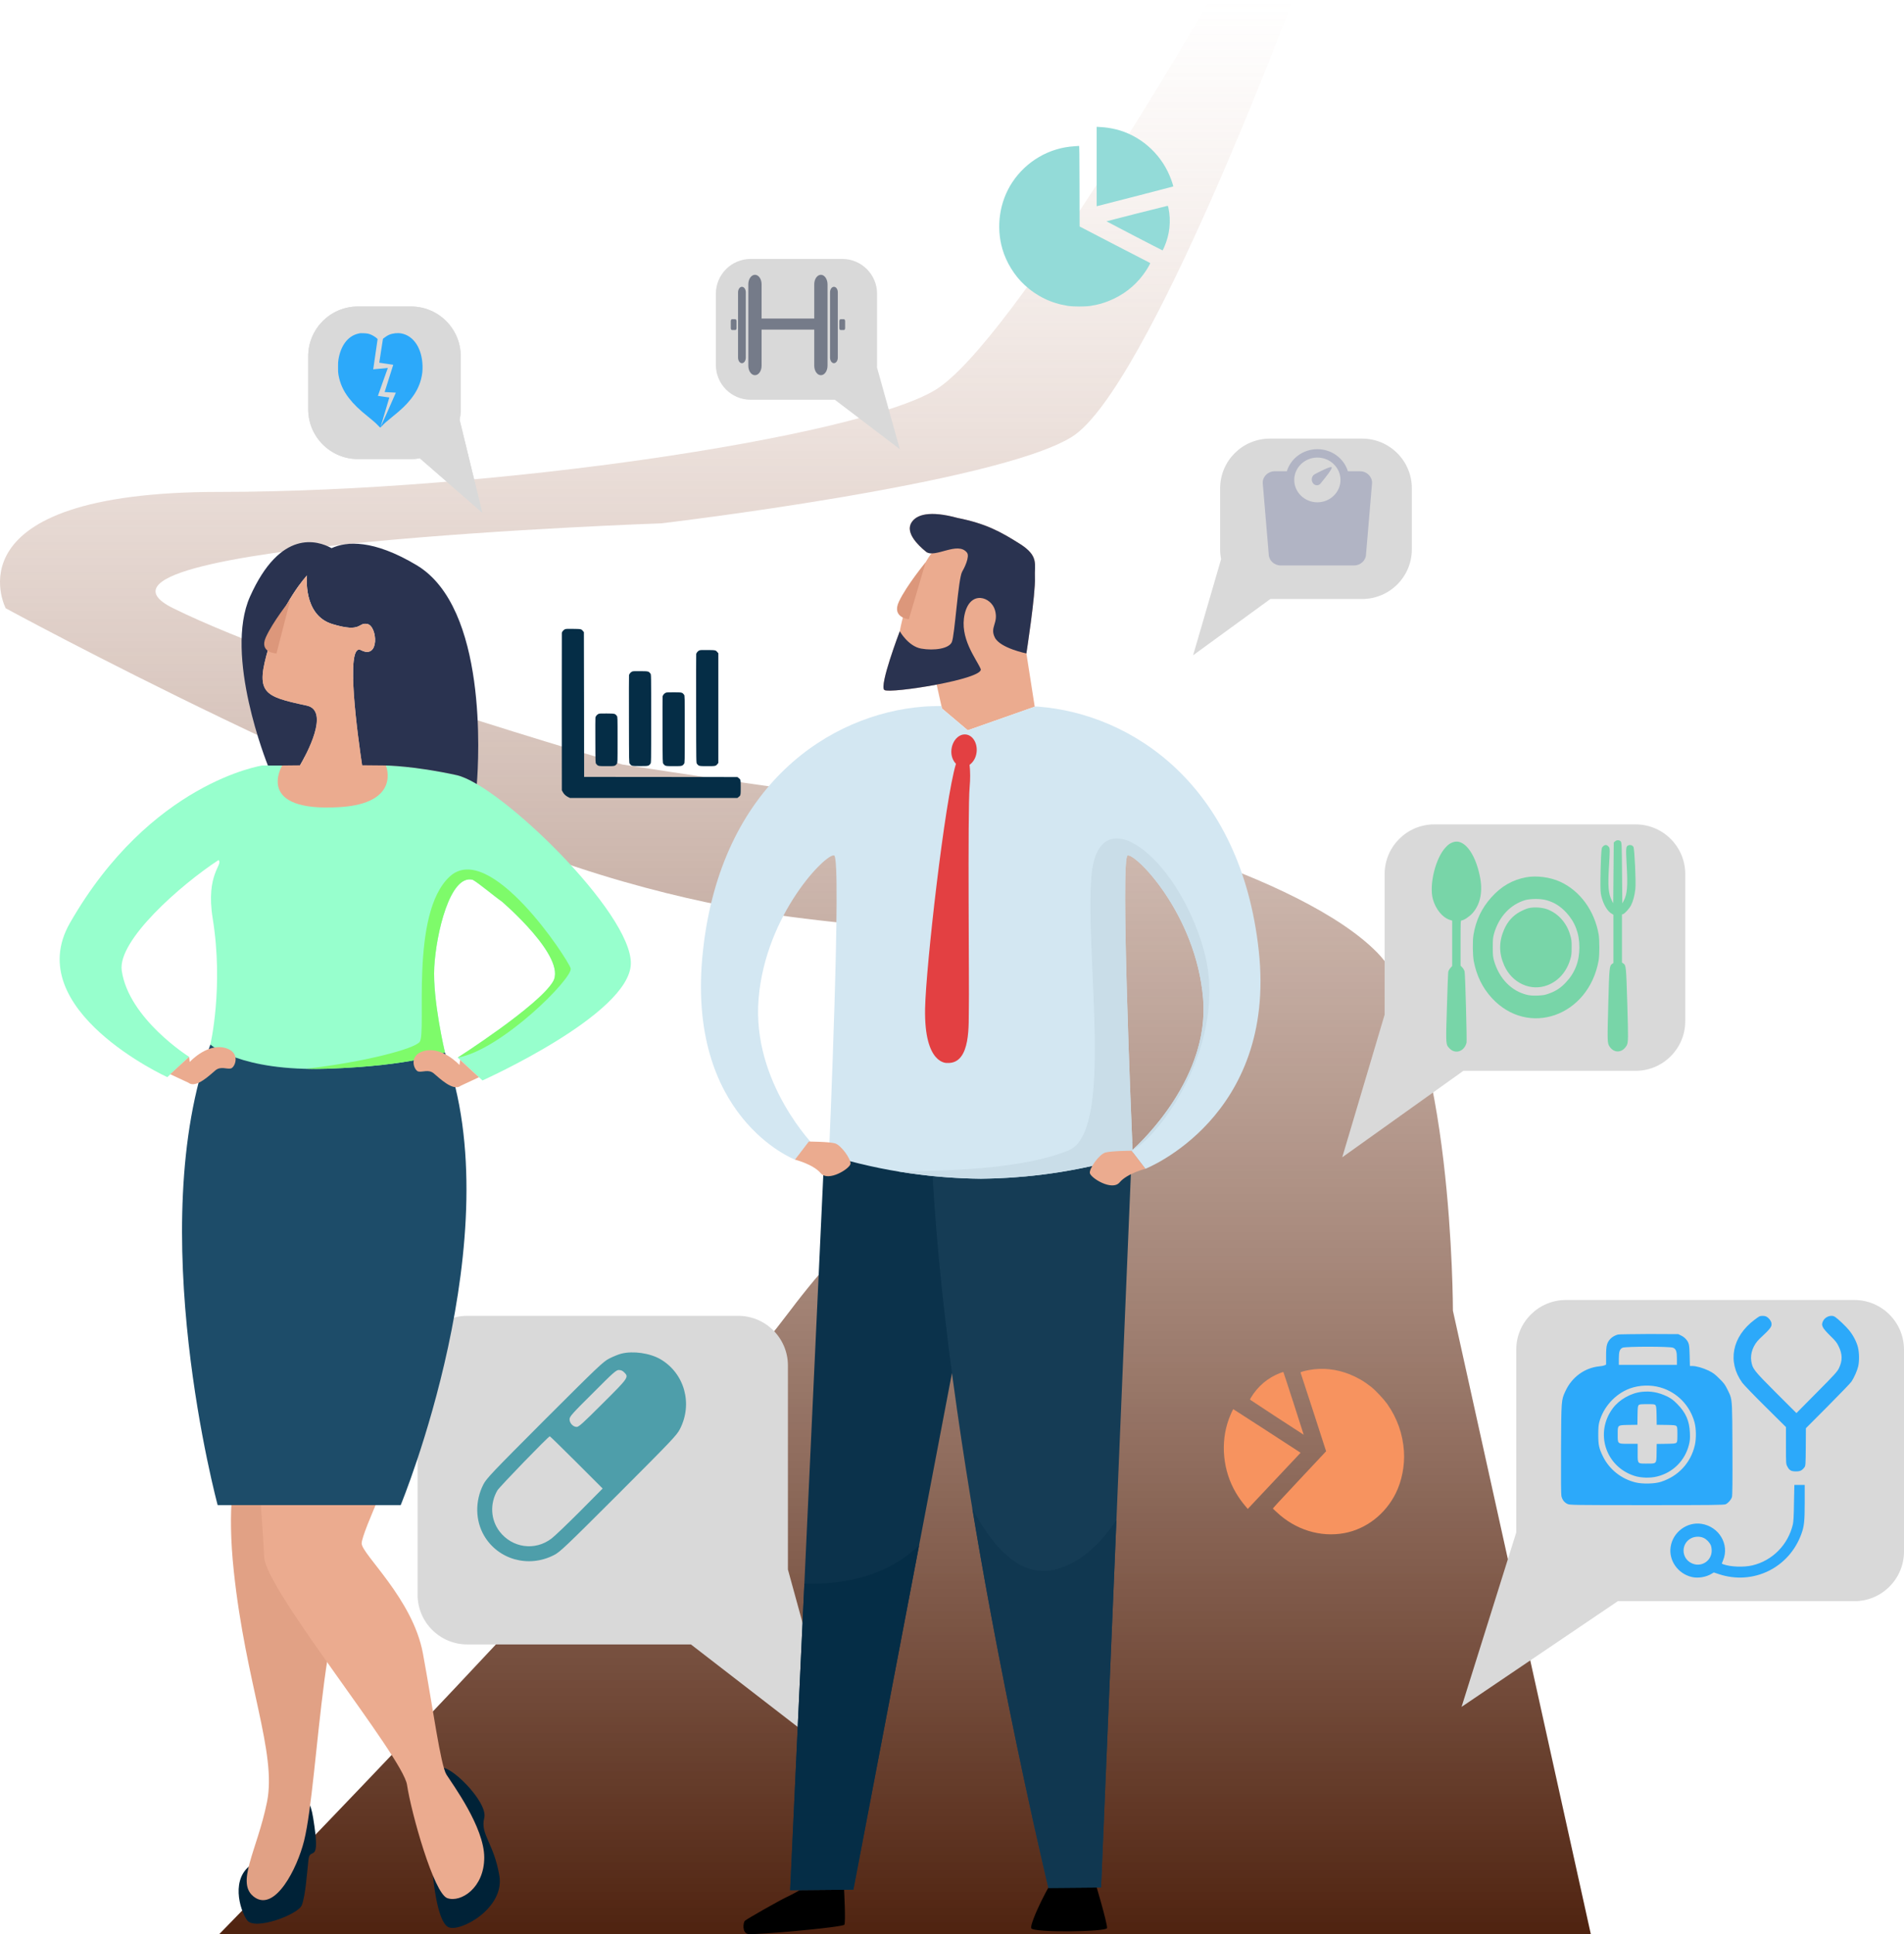 <svg width="383" height="389" viewBox="0 0 383 389" fill="none" xmlns="http://www.w3.org/2000/svg">
<path d="M260.049 0H243.346C243.346 0 203.676 68.952 188.166 78.41C172.657 87.868 99.283 98.936 44.104 98.936C-11.075 98.936 1.153 122.344 1.153 122.344C1.153 122.344 76.317 163.227 125.232 177.262C174.148 191.296 188.166 180.313 201.887 199.229C215.607 218.145 184.885 229.129 158.936 263.605C132.987 298.081 44.104 389 44.104 389H320L292.261 263.605C292.261 263.605 292.261 207.162 277.05 191.602C261.838 176.042 215.607 163.227 200.395 163.227C185.184 163.227 125.232 153.769 125.232 153.769C125.232 153.769 60.807 135.158 34.858 122.344C8.908 109.53 132.987 105.259 132.987 105.259C132.987 105.259 200.395 97.326 215.607 87.868C230.818 78.41 260.049 0 260.049 0Z" fill="url(#paint0_linear_20_155)"/>
<path fill-rule="evenodd" clip-rule="evenodd" d="M148.494 264.648C154.017 264.648 158.494 269.125 158.494 274.648V315.664L169 353.926L138.984 330.737H94C88.477 330.737 84 326.26 84 320.737V274.648C84 269.125 88.477 264.648 94 264.648H148.494Z" fill="#D9D9D9"/>
<path d="M60.315 359.903C61.742 362.018 62.438 362.232 62.994 365.623C64.61 375.524 62.363 371.182 62.05 374.014C61.742 376.846 61.449 381.275 60.709 383.181C59.965 385.076 51.203 388.355 49.693 386.194C48.178 384.037 46.356 377.633 50.771 374.902C55.178 372.175 60.315 359.903 60.315 359.903Z" fill="#002237"/>
<path d="M52.048 286.487C52.048 286.487 44.327 290.643 47.032 316.03C49.448 338.727 55.693 352.526 53.712 362.414C51.717 372.301 47.19 378.887 51.278 381.635C55.362 384.38 59.751 375.909 61.167 370.234C62.682 364.127 63.584 350.683 65.249 338.01C66.909 325.277 71.775 305.572 68.619 291.843C65.47 278.11 52.048 286.487 52.048 286.487Z" fill="#E1A185"/>
<path d="M87.097 377.272C87.097 377.272 87.864 386.398 90.148 387.576C92.429 388.757 101.553 383.852 100.452 377.272C99.355 370.682 96.563 368.952 97.408 365.647C98.254 362.354 89.98 354.337 88.54 355.677C87.105 357.001 87.097 377.272 87.097 377.272Z" fill="#002237"/>
<path d="M80.523 291.703C80.523 291.703 72.751 308.205 72.751 310.407C72.751 312.604 83.048 321.56 85.076 332.563C87.105 343.569 88.627 355.044 89.811 356.924C90.994 358.812 97.408 367.459 97.408 373.591C97.408 379.72 92.685 382.709 89.98 381.765C87.274 380.821 82.721 364.633 81.875 358.97C81.03 353.317 53.495 319.83 53.156 313.233C52.819 306.632 51.804 293.895 51.804 293.895L80.523 291.703Z" fill="#EBAB8F"/>
<path d="M42.317 210.078L65.801 210.871L89.446 211.542C103.075 248.333 80.605 302.709 80.605 302.709H65.801H43.782C43.782 302.709 28.688 246.864 42.317 210.078Z" fill="#1D4C69"/>
<path d="M14.072 185.628C30.281 157.345 52.751 153.963 52.751 153.963H77.629C77.629 153.963 83.235 154.013 91.867 155.901C100.501 157.799 127.171 183.636 126.896 193.856C126.622 204.061 97.051 217.304 97.051 217.304L92.066 212.714C92.066 212.714 108.316 202.323 111.228 197.445C114.141 192.576 100.963 181.335 100.963 181.335C99.442 180.28 96.304 177.605 95.09 176.948C90.499 175.77 87.714 187.884 87.357 194.516C87.004 201.152 89.502 211.651 89.502 211.651C89.502 211.651 83.291 214.35 65.789 214.944C48.279 215.538 42.317 210.078 42.317 210.078C42.317 210.078 45.022 198.564 42.786 184.72C41.328 175.693 44.992 173.888 43.951 172.983C36.429 177.909 23.611 189.125 24.488 195.215C25.889 204.91 38.033 212.549 38.033 212.549L33.656 216.64C33.656 216.64 4.047 203.103 14.072 185.628Z" fill="#97FFCD"/>
<path d="M45.818 210.942C41.986 209.403 38.164 213.581 38.164 213.581L38.033 212.549L34.237 216.046L37.92 217.77C39.442 218.982 42.297 216.126 43.35 215.259C44.402 214.403 45.567 215.067 46.412 214.898C47.258 214.745 48.366 211.973 45.818 210.942Z" fill="#EBAB8F"/>
<path d="M90.438 176.318C98.49 168.83 114.204 192.849 114.791 194.747C115.369 196.631 100.869 211.186 92.066 212.714C92.066 212.714 108.316 202.323 111.228 197.445C114.14 192.576 100.963 181.329 100.963 181.329C99.442 180.28 96.304 177.605 95.09 176.948C90.499 175.77 87.714 187.884 87.357 194.516C87.004 201.152 89.502 211.651 89.502 211.651C89.502 211.651 83.291 214.35 65.789 214.944C64.29 214.997 62.907 214.986 61.573 214.951C73.308 213.605 83.336 210.959 84.418 209.553C85.873 207.655 82.378 183.821 90.438 176.318Z" fill="#7EFB6A"/>
<path d="M84.769 211.553C88.597 210.014 92.422 214.192 92.422 214.192L92.553 213.161L96.349 216.657L92.667 218.377C91.145 219.595 88.289 216.734 87.237 215.87C86.192 215.014 85.02 215.679 84.174 215.511C83.329 215.353 82.22 212.585 84.769 211.553Z" fill="#EBAB8F"/>
<path d="M91.867 155.901C83.235 154.013 77.629 153.963 77.629 153.963H72.846C72.113 149.083 69.265 129.043 72.613 130.756C76.415 132.707 75.909 125.942 73.924 125.511C71.937 125.085 72.909 127.347 66.883 125.529C60.841 123.712 61.754 115.74 61.754 115.74C61.754 115.74 56.794 120.984 54.039 130.221C51.297 139.455 52.912 140.021 61.687 141.909C66.42 142.923 61.63 151.726 60.333 153.963H53.889C53.739 153.579 45.003 131.811 50.294 119.988C56.407 106.328 63.891 108.702 66.702 110.251C69.716 108.87 75.063 108.45 83.799 113.667C98.078 122.184 96.318 152.562 95.916 157.694C94.339 156.767 92.956 156.149 91.867 155.901Z" fill="#2A3350"/>
<path d="M61.687 141.909C52.912 140.021 51.297 139.455 54.039 130.221C56.794 120.984 61.754 115.74 61.754 115.74C61.754 115.74 60.841 123.712 66.883 125.529C72.909 127.347 71.937 125.085 73.924 125.511C75.909 125.942 76.415 132.707 72.613 130.756C69.295 129.06 72.075 148.831 72.846 153.911C74.472 153.925 76.033 153.936 77.448 153.954L77.629 153.963C77.629 153.963 80.793 161.575 68.318 162.334C51.361 163.365 56.576 154.275 56.764 153.963C57.865 153.943 59.082 153.936 60.352 153.925C61.581 151.831 66.477 142.929 61.687 141.909Z" fill="#EBAB8F"/>
<path d="M58.399 120.617C58.399 120.617 54.829 125.11 53.458 128.211C52.086 131.316 55.618 131.431 55.618 131.431L58.399 120.617Z" fill="#DC977B"/>
<path d="M169.792 380.072C169.792 380.072 170.142 386.567 169.853 387.099C169.565 387.631 151.807 389.208 150.503 388.977C149.202 388.743 149.517 386.667 149.815 386.339C150.111 386.011 156.746 382.251 158.241 381.545C159.737 380.842 160.87 380.149 160.87 380.149L169.792 380.072Z" fill="black"/>
<path d="M198.984 235.349H198.987C199.084 235.346 199.182 235.342 199.279 235.34L171.663 380.056L158.946 380.166L165.822 231.761C168.129 232.862 180.163 236.283 198.984 235.349Z" fill="#0B324B"/>
<path d="M184.878 310.806L171.663 380.056L158.946 380.166L161.802 318.519C173.632 318.837 180.754 314.796 184.878 310.806Z" fill="#052D46"/>
<path d="M219.964 377.421C219.964 377.421 222.861 387.045 222.68 387.799C222.499 388.549 207.822 388.749 207.44 387.816C207.055 386.882 211.493 377.692 212.527 377.498C213.556 377.3 219.112 376.677 219.964 377.421Z" fill="black"/>
<path d="M198.984 235.349H198.987C211.933 235.078 224.467 233.059 227.756 229.588L221.486 379.62L210.9 379.714C210.9 379.714 190.614 295.734 187.553 235.393C191.017 235.54 194.826 235.556 198.984 235.349Z" fill="#153C55"/>
<path d="M224.574 305.711L221.486 379.62L210.9 379.714C210.9 379.714 202.41 344.547 195.584 303.381C199.154 310.183 204.744 317.377 211.996 315.73C217.321 314.522 221.472 310.361 224.574 305.711Z" fill="#103750"/>
<path d="M180.995 126.961C180.995 126.961 182.027 121.052 184.556 116.124C186.561 112.215 187.235 111.444 187.429 111.294C186.977 111.294 186.581 111.207 186.275 110.962C184.529 109.55 182.111 107.092 183.348 105.101C184.348 103.487 187.01 102.644 192.64 104.177H192.643C198.276 105.305 201.21 106.895 205.133 109.372C209.057 111.846 208.051 113.477 208.178 116.152C208.336 119.392 206.464 131.42 206.464 131.42L208.134 142.092L208.137 142.136L194.672 146.879L189.475 142.487L189.374 141.985L188.412 137.693C183.57 138.611 178.453 139.177 177.897 138.775C176.794 137.981 180.995 126.961 180.995 126.961Z" fill="#EBAB8F"/>
<path d="M186.202 113.075C186.202 113.075 182.377 117.722 180.831 120.982C179.288 124.243 182.819 124.541 182.819 124.541L186.202 113.075Z" fill="#DC977B"/>
<path d="M208.178 116.152C208.051 113.477 209.057 111.846 205.133 109.372C201.21 106.895 198.276 105.304 192.646 104.177H192.64C187.01 102.643 184.348 103.487 183.348 105.1C182.111 107.092 184.529 109.55 186.275 110.962C188.023 112.375 192.677 108.766 194.518 111.157C195.124 111.946 193.948 114.317 193.552 114.966C192.744 116.292 192.063 127.834 191.46 129.157C190.856 130.479 187.888 130.904 185.297 130.449C182.705 129.994 180.995 126.961 180.995 126.961C180.995 126.961 176.794 137.981 177.897 138.775C179 139.572 198.122 136.558 197.263 134.533C196.402 132.508 192.915 128.297 194.065 123.449C195.215 118.602 199.4 120.058 200.148 122.72C200.895 125.381 199.051 126.094 200.12 128.226C201.19 130.359 206.464 131.423 206.464 131.423C206.464 131.423 208.332 119.392 208.178 116.152Z" fill="#2A3350"/>
<path d="M227.82 231.264C229.63 229.634 243.364 216.709 242.013 200.804C240.571 183.778 228.36 171.515 226.814 172.061C225.392 172.563 227.481 223.314 227.82 231.264ZM141.399 191.283C145.01 157.806 166.999 143.572 185.753 142.122C186.99 142.025 188.173 142.018 189.374 141.985L189.475 142.487L194.672 146.879L208.137 142.136L208.134 142.092C208.382 142.109 208.61 142.102 208.858 142.122C227.612 143.572 249.601 157.806 253.215 191.283C256.827 224.756 230.398 235.077 230.398 235.077L227.839 231.736C227.857 232.121 227.867 232.342 227.867 232.342C216.584 235.804 206.166 236.979 197.307 237.069C188.445 236.979 178.027 235.804 166.747 232.342C166.747 232.342 169.34 172.607 167.797 172.061C166.255 171.515 154.044 183.778 152.598 200.804C151.153 217.83 163.978 230.672 163.978 230.672L159.915 233.229C159.915 233.229 137.784 224.756 141.399 191.283Z" fill="#D3E7F2"/>
<path d="M192.298 153.618C191.644 152.956 191.255 151.904 191.392 150.72C191.604 148.904 192.908 147.562 194.303 147.723C195.698 147.887 196.656 149.494 196.445 151.308C196.315 152.423 195.754 153.307 195.034 153.826C195.184 155.114 195.195 156.712 195.05 158.268C194.614 162.895 194.987 199.528 194.89 202.611C194.792 205.691 195.45 214.017 190.544 213.789C190.544 213.789 185.86 214.261 186.088 202.809C186.256 194.38 190.058 160.97 192.298 153.618Z" fill="#E34042"/>
<path d="M242.013 200.804C240.571 183.778 228.36 171.515 226.814 172.061C225.348 172.579 227.615 226.491 227.843 231.873C226.552 232.392 225 232.992 223.263 233.635C213.753 236.098 204.948 236.992 197.307 237.069C192.214 237.019 186.597 236.587 180.609 235.593C194.048 235.529 206.813 234.678 214.917 231.391C224.168 227.642 218.244 192.578 219.541 176.275C220.842 159.972 236.739 172.091 242.087 190.848C247.434 209.605 233.214 228.703 227.615 231.445C227.615 231.445 243.462 217.83 242.013 200.804Z" fill="#C9DDE8"/>
<path d="M230.398 235.077C230.398 235.077 226.747 235.994 225.214 237.809C223.682 239.623 219.323 236.871 219.226 235.907C219.129 234.943 221.13 232.151 222.341 231.807C223.551 231.459 227.615 231.445 227.615 231.445L230.398 235.077Z" fill="#EBAB8F"/>
<path d="M159.915 233.233C159.915 233.233 163.563 234.146 165.095 235.961C166.627 237.776 170.986 235.027 171.083 234.063C171.181 233.099 169.179 230.303 167.968 229.959C166.758 229.614 162.694 229.597 162.694 229.597L159.915 233.233Z" fill="#EBAB8F"/>
<path fill-rule="evenodd" clip-rule="evenodd" d="M315 261.459C309.477 261.459 305 265.936 305 271.459V308.224L294 343.298L325.429 322.041H373C378.523 322.041 383 317.564 383 312.041V271.459C383 265.936 378.523 261.459 373 261.459H315Z" fill="#D9D9D9"/>
<path fill-rule="evenodd" clip-rule="evenodd" d="M82.674 61.645C88.197 61.645 92.674 66.122 92.674 71.645V82.329C92.674 83.049 92.598 83.75 92.454 84.427L97 103.096L84.458 92.171C83.879 92.275 83.283 92.329 82.674 92.329H72C66.477 92.329 62 87.852 62 82.329V71.645C62 66.122 66.477 61.645 72 61.645H82.674Z" fill="#D9D9D9"/>
<path fill-rule="evenodd" clip-rule="evenodd" d="M82.674 61.645C88.197 61.645 92.674 66.122 92.674 71.645V82.329C92.674 83.049 92.598 83.75 92.454 84.427L97 103.096L84.458 92.171C83.879 92.275 83.283 92.329 82.674 92.329H72C66.477 92.329 62 87.852 62 82.329V71.645C62 66.122 66.477 61.645 72 61.645H82.674Z" fill="#D9D9D9"/>
<path fill-rule="evenodd" clip-rule="evenodd" d="M169.427 52.079C173.293 52.079 176.427 55.213 176.427 59.079V73.403C176.427 73.565 176.422 73.726 176.411 73.885L181 90.341L167.934 80.403H151C147.134 80.403 144 77.269 144 73.403V59.079C144 55.213 147.134 52.079 151 52.079H169.427Z" fill="#D9D9D9"/>
<path fill-rule="evenodd" clip-rule="evenodd" d="M165.127 55.268C164.396 55.268 163.792 56.115 163.792 57.17V64.073H153.198V57.17C153.198 56.129 152.604 55.268 151.863 55.268C151.132 55.268 150.528 56.115 150.528 57.17V73.559C150.528 74.601 151.122 75.462 151.863 75.462C152.594 75.462 153.198 74.615 153.198 73.559V66.295H163.792V73.559C163.792 74.601 164.386 75.462 165.127 75.462C165.858 75.462 166.462 74.615 166.462 73.559V57.17C166.453 56.129 165.858 55.268 165.127 55.268ZM149.242 57.684C148.813 57.684 148.462 58.184 148.462 58.795V71.934C148.462 72.545 148.813 73.045 149.242 73.045C149.67 73.045 150.021 72.545 150.021 71.934V58.795C150.021 58.17 149.67 57.684 149.242 57.684ZM166.969 58.795C166.969 58.184 167.32 57.684 167.749 57.684C168.187 57.684 168.528 58.17 168.528 58.795V71.934C168.528 72.545 168.178 73.045 167.749 73.045C167.32 73.045 166.969 72.545 166.969 71.934V58.795ZM147.897 64.198H147.263C147.117 64.198 147 64.365 147 64.573V66.004C147 66.212 147.117 66.379 147.263 66.379H147.897C148.043 66.379 148.16 66.212 148.16 66.004V64.573C148.15 64.365 148.033 64.198 147.897 64.198ZM169.103 64.198H169.737C169.883 64.198 170 64.365 170 64.573V66.004C170 66.212 169.883 66.379 169.737 66.379H169.103C168.957 66.379 168.84 66.212 168.84 66.004V64.573C168.84 64.365 168.957 64.198 169.103 64.198Z" fill="#757B89"/>
<path fill-rule="evenodd" clip-rule="evenodd" d="M288.528 165.803C283.005 165.803 278.528 170.28 278.528 175.803V204.066L270 232.762L294.366 215.37H329C334.523 215.37 339 210.893 339 205.37V175.803C339 170.28 334.523 165.803 329 165.803H288.528Z" fill="#D9D9D9"/>
<path fill-rule="evenodd" clip-rule="evenodd" d="M255.438 88.216C249.915 88.216 245.438 92.693 245.438 98.216V110.474C245.438 111.15 245.505 111.81 245.633 112.448L240 131.792L255.538 120.474H274C279.523 120.474 284 115.997 284 110.474V98.216C284 92.693 279.523 88.216 274 88.216H255.438Z" fill="#D9D9D9"/>
<path d="M125 272.249C124.394 272.392 123.309 272.855 122.561 273.229C121.333 273.852 120.247 274.902 109.567 285.565C98.922 296.228 97.855 297.349 97.231 298.56C95.54 301.871 95.594 305.787 97.374 308.849C100.204 313.691 106.327 315.4 111.436 312.765C112.664 312.142 113.768 311.074 124.43 300.429C135.074 289.766 136.142 288.662 136.765 287.434C139.4 282.325 137.691 276.201 132.849 273.371C130.731 272.143 127.385 271.662 125 272.249ZM125.551 276.006C126.53 276.967 126.441 277.091 121.262 282.236C117.346 286.152 116.438 286.989 116.011 286.989C115.281 286.989 114.569 286.224 114.569 285.458C114.569 284.906 115.032 284.372 119.232 280.207C123.398 276.023 123.949 275.543 124.483 275.543C124.893 275.543 125.249 275.685 125.551 276.006ZM115.975 294.127L121.226 299.379L116.634 304.007C114.106 306.535 111.543 308.991 110.92 309.454C107.591 311.982 103.016 311.323 100.471 307.995C98.691 305.627 98.513 302.441 100.044 299.77C100.471 299.041 110.315 288.876 110.599 288.876C110.671 288.876 113.074 291.244 115.975 294.127Z" fill="#4E9EAA"/>
<path fill-rule="evenodd" clip-rule="evenodd" d="M271.133 94.782H273.582C274.914 94.782 276 95.823 276 97.111L274.791 111.395C274.791 112.683 273.715 113.724 272.383 113.724H257.617C256.285 113.724 255.209 112.683 255.209 111.395L254 97.111C254 95.823 255.076 94.782 256.408 94.782H258.857C259.636 92.215 262.095 90.341 264.995 90.341C267.895 90.341 270.354 92.215 271.133 94.782ZM269.647 96.527C269.647 94.049 267.557 92.027 264.995 92.027C262.433 92.027 260.343 94.049 260.343 96.527C260.343 99.005 262.433 101.027 264.995 101.027C267.557 101.027 269.647 99.005 269.647 96.527ZM265.516 97.372C265.342 97.522 265.128 97.603 264.904 97.603C264.332 97.603 263.873 97.073 263.863 96.427C263.863 96.001 264.077 95.632 264.383 95.425C264.383 95.425 264.394 95.413 264.404 95.413C264.424 95.402 264.447 95.391 264.47 95.379C264.493 95.367 264.516 95.356 264.536 95.344C265.179 94.999 267.657 93.697 267.872 93.985C268.076 94.25 266.423 96.289 265.771 97.073C265.709 97.188 265.618 97.28 265.526 97.361L265.516 97.372Z" fill="#B1B4C4"/>
<path fill-rule="evenodd" clip-rule="evenodd" d="M352.933 265.442C353.314 265.138 353.746 264.859 353.873 264.783C354.203 264.606 354.965 264.606 355.32 264.808C355.803 265.062 356.26 265.644 356.336 266.1C356.463 266.784 356.209 267.164 353.949 269.266C352.679 270.481 352.045 272.203 352.273 273.723C352.527 275.318 352.756 275.597 357.25 280.105L361.363 284.208L365.426 280.105C369.056 276.458 369.564 275.876 369.894 275.217C370.656 273.672 370.631 272.355 369.844 270.76C369.513 270.051 369.183 269.646 368.219 268.709C366.467 266.986 366.263 266.531 366.771 265.593C367.254 264.758 368.447 264.378 369.133 264.859C369.742 265.264 371.392 266.834 371.951 267.544C372.763 268.531 373.449 269.848 373.728 270.937C374.008 272.051 374.033 273.774 373.779 274.837C373.576 275.698 372.967 277.066 372.433 277.876C372.23 278.18 370.072 280.409 367.66 282.84L363.267 287.247L363.242 291.02C363.217 294.642 363.191 294.819 362.963 295.123C362.48 295.756 362.125 295.933 361.261 295.933C360.297 295.933 359.941 295.731 359.535 294.946C359.256 294.439 359.256 294.338 359.256 290.717V290.716V287.019L355.117 282.916C352.832 280.662 350.75 278.484 350.47 278.104C347.424 273.875 348.414 268.835 352.933 265.442ZM323.252 270.456C323.531 269.443 324.394 268.683 325.486 268.405C325.689 268.354 328.508 268.329 331.707 268.303L337.597 268.329L338.156 268.607C338.461 268.734 338.892 269.063 339.095 269.291C339.756 270.051 339.832 270.355 339.883 272.634L339.933 274.736H340.39C341.228 274.736 342.523 275.116 343.666 275.648C344.631 276.129 344.935 276.357 345.849 277.269C346.763 278.155 347.017 278.509 347.474 279.447C347.524 279.548 347.571 279.642 347.615 279.732C347.771 280.046 347.897 280.301 348 280.565C348.445 281.708 348.451 283.022 348.484 290.014L348.49 291.375C348.515 298.01 348.49 300.771 348.388 301.1C348.211 301.657 347.601 302.341 347.119 302.543C346.789 302.695 343.996 302.721 331.275 302.721C316.523 302.721 315.787 302.695 315.33 302.493C314.67 302.189 314.263 301.657 314.086 300.897C314.01 300.441 313.984 297.681 314.01 291.35C314.059 281.597 314.06 281.594 314.866 279.849L314.924 279.725C316.219 276.965 318.758 275.116 321.652 274.812C322.084 274.787 322.566 274.685 322.744 274.609L323.074 274.457V272.735C323.074 271.596 323.125 270.861 323.252 270.456ZM337.318 273.267C337.318 271.824 337.166 271.342 336.556 271.064C335.998 270.785 326.984 270.785 326.375 271.064C325.816 271.342 325.638 271.824 325.638 273.267V274.508H331.478H337.318V273.267ZM340.873 286.107C339.959 282.688 337.369 280.004 333.967 279.041C332.011 278.484 329.752 278.56 327.822 279.269C324.902 280.358 322.515 282.992 321.703 286.031C321.551 286.614 321.5 287.247 321.5 288.564C321.5 290.64 321.652 291.299 322.439 292.92C323.734 295.554 326.172 297.478 329.041 298.162C330.437 298.491 332.824 298.441 334.094 298.035C337.597 296.921 340.111 294.211 340.924 290.666C341.228 289.374 341.203 287.348 340.873 286.107ZM330.31 279.928C328.076 280.156 325.74 281.473 324.42 283.245C320.763 288.159 322.947 294.996 328.812 296.845C330.082 297.25 331.935 297.301 333.281 296.972C336.48 296.212 338.918 293.806 339.73 290.615C339.933 289.805 339.984 289.399 339.933 288.209C339.832 285.753 339.121 284.132 337.369 282.359C336.531 281.523 336.176 281.27 335.261 280.814C333.586 280.029 332.062 279.75 330.31 279.928ZM333.002 282.612C333.154 282.789 333.205 283.169 333.23 284.689L333.256 286.563L335.135 286.588C336.658 286.614 337.039 286.639 337.217 286.816C337.394 286.994 337.42 287.221 337.42 288.488C337.42 289.754 337.394 290.007 337.217 290.159C337.039 290.337 336.658 290.362 335.135 290.387L333.256 290.412L333.23 292.185C333.23 292.242 333.229 292.298 333.228 292.352C333.217 293.416 333.212 293.918 332.958 294.154C332.733 294.365 332.309 294.364 331.509 294.363C331.45 294.363 331.389 294.363 331.326 294.363C331.242 294.363 331.161 294.363 331.084 294.364C330.293 294.365 329.878 294.366 329.661 294.16C329.42 293.931 329.42 293.447 329.421 292.429C329.422 292.351 329.422 292.27 329.422 292.185V290.387H327.644C327.585 290.387 327.527 290.387 327.471 290.387C326.372 290.388 325.858 290.388 325.619 290.132C325.408 289.907 325.409 289.485 325.41 288.692C325.41 288.634 325.41 288.575 325.41 288.513C325.41 288.449 325.41 288.388 325.41 288.328C325.409 287.521 325.408 287.099 325.619 286.873C325.85 286.625 326.335 286.615 327.354 286.594C327.431 286.592 327.511 286.59 327.594 286.588L329.371 286.563L329.396 284.689C329.422 283.169 329.447 282.789 329.625 282.612C329.777 282.435 330.031 282.41 331.301 282.41H331.301C332.57 282.41 332.849 282.41 333.002 282.612ZM360.64 306.611C360.767 306.054 360.843 304.863 360.868 302.255L360.944 298.658H361.985H363.027V302.128C363.027 305.927 362.925 306.94 362.366 308.485C359.903 315.348 352.642 318.894 345.735 316.589L344.745 316.26L344.314 316.513C343.222 317.197 341.571 317.475 340.302 317.171C337.509 316.513 335.63 313.828 336.062 311.093C336.519 308.13 339.362 306.028 342.282 306.484C345.786 307.041 347.919 310.612 346.624 313.778L346.345 314.487L346.65 314.614C348.046 315.145 350.763 315.247 352.489 314.841C356.552 313.879 359.675 310.688 360.64 306.611ZM344.136 310.789C343.882 310.207 343.298 309.599 342.714 309.32C341.952 308.966 340.987 308.991 340.2 309.371C338.144 310.409 338.144 313.322 340.2 314.36C342.105 315.348 344.314 314.006 344.314 311.878C344.314 311.498 344.237 311.017 344.136 310.789Z" fill="#2CA9FA"/>
<path d="M72.395 67.024C72.33 67.033 72.121 67.088 71.926 67.134C69.931 67.654 68.519 69.565 68.079 72.334C68.007 72.782 68 72.974 68 73.86C68 74.756 68.007 74.939 68.079 75.341C68.382 77.096 69.03 78.567 70.168 80.038C71.105 81.263 72.258 82.387 74.095 83.85C75.082 84.645 75.586 85.084 76.033 85.559C76.285 85.833 76.494 86.025 76.494 85.997C76.494 85.97 76.501 85.961 76.515 85.979C76.523 85.988 76.71 85.815 76.926 85.586C77.365 85.111 77.747 84.773 78.965 83.795C80.802 82.314 81.738 81.409 82.66 80.24C83.669 78.969 84.325 77.69 84.678 76.328C84.937 75.332 85.023 74.591 84.995 73.577C84.894 70.076 83.222 67.527 80.723 67.061C79.981 66.923 79.015 67.024 78.316 67.316C78.007 67.444 77.502 67.755 77.243 67.974L77.034 68.148L76.659 70.543C76.451 71.859 76.285 72.937 76.292 72.946C76.292 72.946 76.926 73.047 77.697 73.156C78.46 73.266 79.094 73.358 79.102 73.367C79.109 73.376 78.72 74.61 78.237 76.109C77.754 77.607 77.365 78.841 77.373 78.85C77.38 78.859 77.884 78.887 78.504 78.914C79.116 78.942 79.628 78.969 79.628 78.969C79.635 78.978 78.943 80.55 78.093 82.46C77.243 84.371 76.544 85.933 76.537 85.924C76.537 85.915 76.933 84.572 77.43 82.936C77.927 81.3 78.324 79.956 78.316 79.947C78.309 79.938 77.783 79.865 77.164 79.783C76.537 79.7 76.025 79.618 76.018 79.618C76.011 79.618 76.458 78.338 77.013 76.803C77.567 75.258 78.021 73.997 78.021 73.997C78.021 73.997 77.358 74.061 76.551 74.144C75.745 74.226 75.082 74.29 75.075 74.281C75.067 74.272 75.889 68.587 75.953 68.24C75.975 68.102 75.247 67.581 74.693 67.335C74.174 67.106 73.835 67.042 73.151 67.024C72.805 67.006 72.459 67.015 72.395 67.024Z" fill="#2CA9FA"/>
<path fill-rule="evenodd" clip-rule="evenodd" d="M324.615 169.447L324.876 169.215C325.206 168.905 325.762 168.924 326.022 169.234C326.213 169.467 326.231 169.796 326.283 175.589L326.335 181.693L326.63 181.15C327.325 179.813 327.464 178.302 327.203 173.768C327.03 170.455 327.047 170.222 327.586 170.009C327.95 169.874 328.402 170.009 328.576 170.339C328.802 170.765 329.114 177.45 328.958 178.806C328.819 180.085 328.506 181.267 328.089 182.08C327.742 182.739 326.873 183.708 326.509 183.844L326.265 183.921V188.746V193.59L326.526 193.764C327.098 194.17 327.099 194.209 327.341 201.948L327.342 201.999L327.346 202.108C327.538 208.843 327.562 209.69 327.197 210.306C327.145 210.394 327.084 210.478 327.015 210.574L326.995 210.601C326.074 211.822 324.563 211.745 323.747 210.446C323.312 209.749 323.312 209.497 323.521 201.65C323.712 194.597 323.747 194.248 324.285 193.861L324.546 193.686V188.823V183.979L324.164 183.747C323.312 183.243 322.513 181.867 322.114 180.22C321.957 179.561 321.923 179 321.94 176.752C321.957 175.279 322.01 173.284 322.062 172.296C322.166 170.552 322.183 170.494 322.461 170.222C322.826 169.854 323.226 169.874 323.538 170.242C323.583 170.289 323.622 170.33 323.655 170.376C323.864 170.663 323.837 171.122 323.642 174.485C323.417 178.302 323.538 179.716 324.216 181.092L324.511 181.673L324.563 175.57L324.615 169.447ZM290.864 170.358C291.402 169.796 291.663 169.622 292.288 169.389C294.407 168.614 296.683 171.443 297.656 176.113C298.333 179.193 297.812 181.867 296.214 183.65C295.554 184.386 294.425 185.122 293.991 185.122C293.817 185.122 293.799 185.413 293.799 189.656V194.21L294.182 194.616C294.39 194.849 294.581 195.198 294.616 195.411C294.755 196.263 295.102 209.361 294.998 209.729C294.546 211.473 292.775 212.074 291.611 210.892L291.56 210.84C291.445 210.724 291.349 210.626 291.268 210.516C290.822 209.914 290.853 208.96 291.05 202.771L291.055 202.619C291.159 198.937 291.281 195.76 291.315 195.527C291.35 195.275 291.524 194.946 291.75 194.694L292.115 194.287V189.714V185.161L291.628 185.006C290.169 184.541 288.814 182.894 288.241 180.879C287.424 177.973 288.779 172.47 290.864 170.358ZM307.001 176.442C304.257 176.946 301.964 178.263 299.983 180.492C298.073 182.623 296.909 185.025 296.405 187.971C296.197 189.153 296.231 192.117 296.457 193.318C297.03 196.263 298.194 198.647 300.07 200.7C307.383 208.683 319.578 204.401 321.575 193.163C321.766 192.078 321.766 189.017 321.575 187.912C320.724 183.146 317.858 179.193 313.863 177.353C311.865 176.423 309.086 176.055 307.001 176.442ZM311.014 181.034C312.612 181.46 313.845 182.235 315.061 183.534C316.833 185.452 317.702 187.738 317.702 190.528C317.702 193.357 316.816 195.663 314.974 197.6C314.002 198.647 313.012 199.305 311.691 199.79C310.805 200.119 310.493 200.177 309.329 200.235C308.391 200.274 307.766 200.216 307.227 200.1C304.013 199.344 301.547 196.787 300.522 193.202C300.313 192.427 300.279 192.059 300.279 190.509C300.279 188.959 300.313 188.591 300.522 187.816C301.495 184.386 303.805 181.906 306.862 181.015C307.991 180.743 309.85 180.724 311.014 181.034ZM305.716 183.398C306.272 183.088 307.053 182.759 307.436 182.662C308.495 182.39 310.163 182.487 311.222 182.875C313.446 183.708 315.131 185.587 315.843 188.029C316.121 188.978 316.156 189.249 316.138 190.586C316.138 191.884 316.104 192.194 315.843 193.028C315.096 195.488 313.463 197.31 311.309 198.143C307.922 199.46 304.135 197.717 302.572 194.151C301.495 191.71 301.495 189.366 302.572 186.924C303.249 185.355 304.309 184.173 305.716 183.398Z" fill="#78D5A8"/>
<path fill-rule="evenodd" clip-rule="evenodd" d="M220.598 33.493V41.478L220.791 41.433C222.689 40.958 235.965 37.538 235.994 37.508C236.054 37.448 235.638 36.184 235.282 35.352C233.354 30.727 229.231 27.174 224.469 26.014C223.416 25.761 222.437 25.612 221.399 25.553L220.598 25.508V33.493ZM216.089 29.419C211.075 29.716 206.448 32.408 203.63 36.66C201.063 40.541 200.322 45.567 201.642 50.102C202.413 52.764 204.06 55.426 206.077 57.299C208.554 59.589 211.461 61.002 214.828 61.522C215.941 61.686 218.284 61.686 219.367 61.522C221.147 61.24 222.526 60.808 224.099 60.065C226.724 58.801 228.904 56.898 230.491 54.489C231.055 53.626 231.441 52.928 231.337 52.883L231.17 52.797L231.17 52.797C230.464 52.43 227.599 50.944 224.217 49.21L217.172 45.552L217.157 37.434C217.142 31.025 217.127 29.33 217.053 29.345C217.009 29.345 216.578 29.374 216.089 29.419ZM222.571 44.511C222.571 44.497 225.3 43.798 228.652 42.95C231.989 42.117 234.778 41.419 234.837 41.404C234.926 41.389 234.971 41.478 235.03 41.761C235.594 44.497 235.297 47.173 234.185 49.716C234.022 50.073 233.873 50.37 233.844 50.355C233.651 50.296 222.571 44.541 222.571 44.511Z" fill="#93DBD8"/>
<path fill-rule="evenodd" clip-rule="evenodd" d="M256.308 297.835L261.62 292.189L261.454 292.075C259.795 290.985 248.133 283.426 248.092 283.425C248.011 283.422 247.464 284.628 247.161 285.485C245.448 290.204 245.999 295.816 248.595 300.214C249.171 301.184 249.764 302.025 250.459 302.847L250.996 303.481L256.308 297.835ZM256.786 304.104C260.529 307.662 265.592 309.237 270.414 308.348C274.81 307.532 278.678 304.535 280.762 300.337C281.988 297.875 282.594 294.755 282.414 291.915C282.186 288.434 281.07 285.25 279.036 282.352C278.358 281.4 276.701 279.639 275.826 278.94C274.38 277.803 273.117 277.071 271.511 276.415C268.814 275.335 266.006 275.043 263.281 275.553C262.308 275.739 261.571 275.944 261.615 276.053L261.675 276.24C261.931 277.03 262.968 280.234 264.205 284.001L266.754 291.883L261.363 297.635C257.11 302.177 255.992 303.387 256.055 303.432C256.086 303.466 256.41 303.768 256.786 304.104ZM262.244 288.561C262.234 288.572 259.839 287.015 256.905 285.095C253.991 283.175 251.554 281.574 251.502 281.54C251.429 281.483 251.457 281.387 251.603 281.142C253.025 278.784 255.015 277.115 257.494 276.153C257.846 276.023 258.149 275.924 258.16 275.957C258.257 276.144 262.263 288.54 262.244 288.561Z" fill="#F7935F"/>
<path fill-rule="evenodd" clip-rule="evenodd" d="M113.656 126.557C113.366 126.673 113.076 127.018 113.015 127.278C113 127.393 113 134.568 113 143.213L113.015 158.947L113.198 159.279C113.412 159.711 113.839 160.1 114.297 160.316L114.647 160.489H131.488H148.329L148.512 160.345L148.522 160.338C148.985 159.999 149 159.988 149 158.385C149 156.786 149 156.772 148.512 156.426L148.329 156.282L132.907 156.267L117.5 156.253L117.485 141.701L117.454 127.134L117.302 126.961C116.951 126.514 116.92 126.5 115.319 126.485C114.22 126.471 113.824 126.471 113.656 126.557ZM140.686 130.808C140.397 130.923 140.107 131.269 140.046 131.528C140.03 131.643 140.015 136.629 140.03 142.594L140.03 142.598C140.046 153.429 140.046 153.443 140.198 153.631L140.206 153.64C140.564 154.078 140.576 154.092 142.273 154.092C143.966 154.092 143.981 154.092 144.347 153.631L144.5 153.458V142.421V131.384L144.347 131.211C143.997 130.765 143.966 130.75 142.364 130.736C141.251 130.721 140.854 130.736 140.686 130.808ZM126.53 135.779C126.592 135.519 126.881 135.174 127.171 135.058C127.339 134.986 127.736 134.972 128.849 134.986C130.451 135.001 130.481 135.015 130.832 135.462C130.985 135.635 130.985 135.649 130.985 144.539C130.985 153.415 130.985 153.443 130.832 153.616C130.466 154.077 130.451 154.077 128.758 154.077C127.061 154.077 127.049 154.063 126.691 153.625L126.683 153.616C126.531 153.443 126.53 153.4 126.515 144.725L126.515 144.712C126.5 139.914 126.515 135.894 126.53 135.779ZM133.929 139.323C133.639 139.438 133.349 139.784 133.288 140.044C133.273 140.159 133.258 143.228 133.273 146.859L133.273 146.876C133.288 153.4 133.288 153.458 133.441 153.631L133.448 153.64C133.807 154.078 133.818 154.092 135.515 154.092C136.73 154.092 137.081 154.092 137.314 153.926C137.409 153.859 137.484 153.764 137.59 153.631C137.742 153.458 137.742 153.415 137.742 146.671C137.742 139.928 137.742 139.9 137.59 139.712C137.239 139.266 137.208 139.251 135.607 139.237C134.493 139.237 134.097 139.251 133.929 139.323ZM119.773 144.294C119.834 144.035 120.124 143.689 120.414 143.574C120.581 143.502 120.978 143.487 122.091 143.502C123.693 143.516 123.724 143.53 124.075 143.977C124.227 144.15 124.227 144.222 124.227 148.804C124.227 153.386 124.227 153.458 124.075 153.631C123.708 154.092 123.693 154.092 122 154.092C120.303 154.092 120.292 154.078 119.933 153.64L119.925 153.631C119.773 153.444 119.773 153.372 119.758 148.998L119.758 148.977C119.742 146.513 119.758 144.409 119.773 144.294Z" fill="#052D46"/>
<defs>
<linearGradient id="paint0_linear_20_155" x1="160" y1="0" x2="160" y2="389" gradientUnits="userSpaceOnUse">
<stop stop-color="#C28D76" stop-opacity="0"/>
<stop offset="1" stop-color="#4F2310"/>
</linearGradient>
</defs>
</svg>

